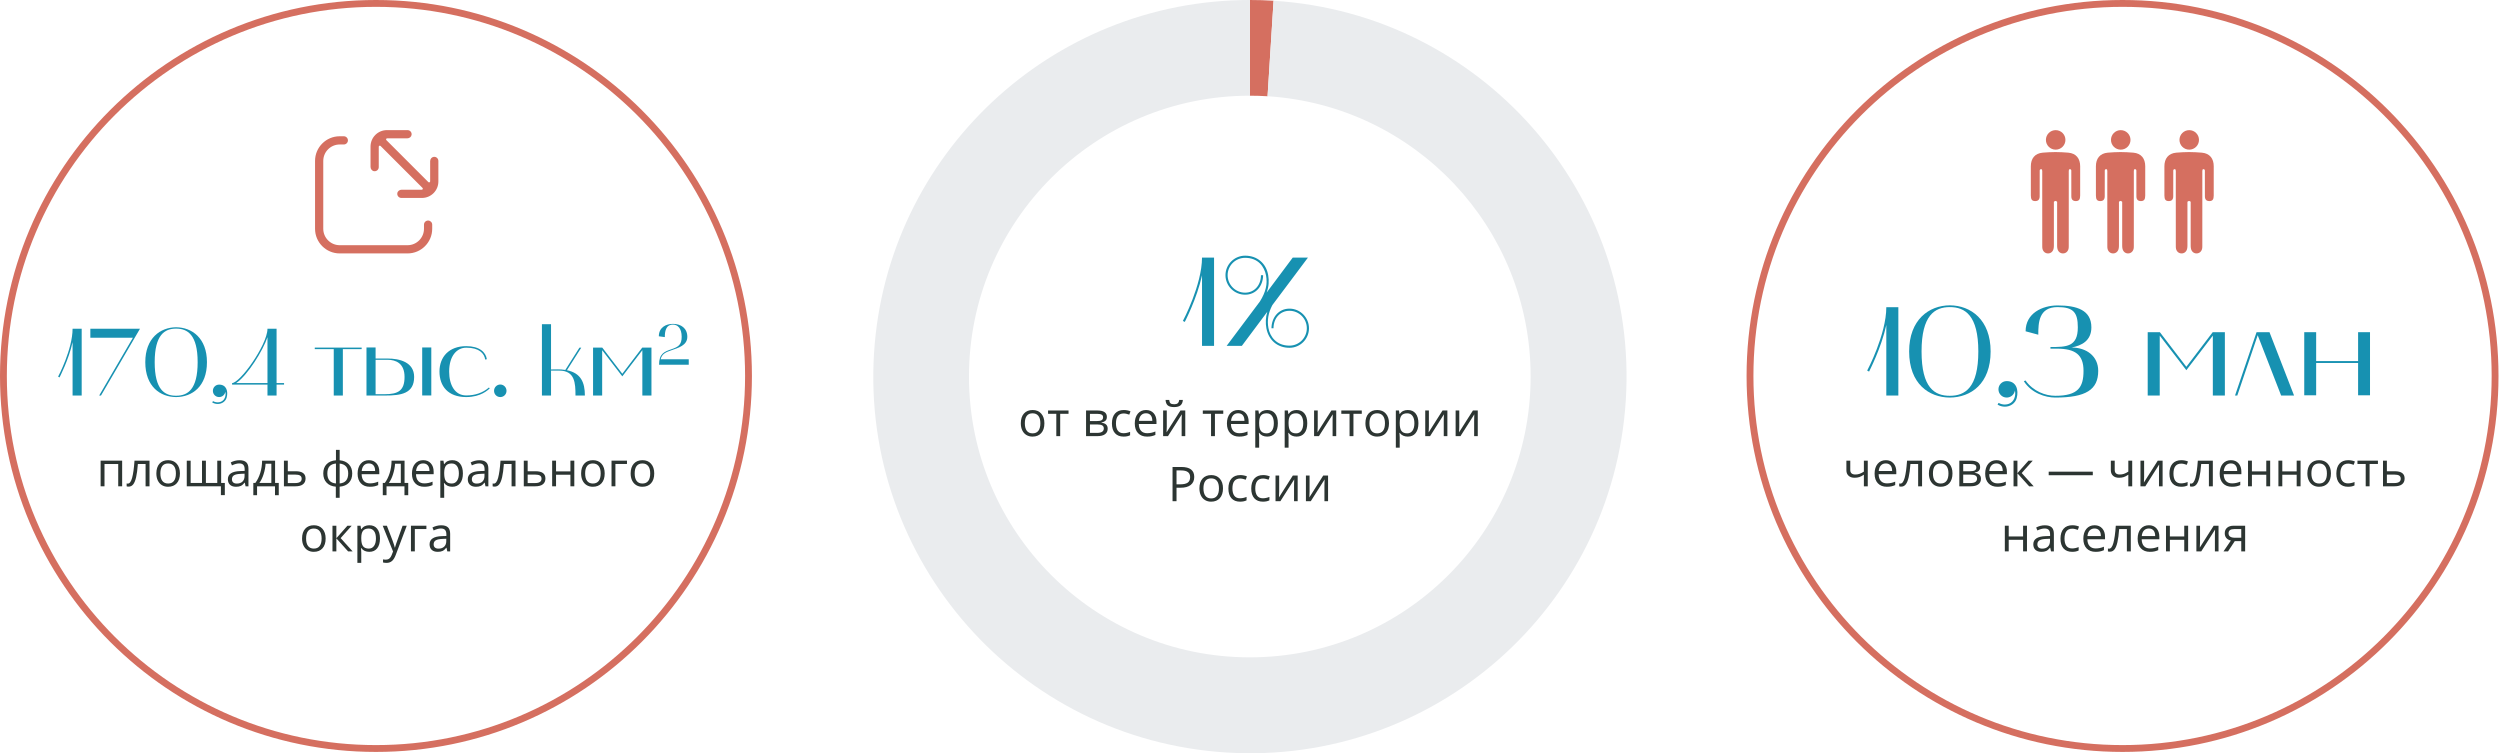 <?xml version="1.0" encoding="UTF-8"?> <svg xmlns="http://www.w3.org/2000/svg" width="730" height="220" viewBox="0 0 730 220" fill="none"><path fill-rule="evenodd" clip-rule="evenodd" d="M109.782 217.564C169.308 217.564 217.564 169.308 217.564 109.782C217.564 50.256 169.308 2 109.782 2C50.256 2 2 50.256 2 109.782C2 169.308 50.256 217.564 109.782 217.564ZM109.782 219.564C170.413 219.564 219.564 170.413 219.564 109.782C219.564 49.151 170.413 0 109.782 0C49.151 0 0 49.151 0 109.782C0 170.413 49.151 219.564 109.782 219.564Z" fill="#D56F60"></path><path d="M192.379 98.198C192.379 95.611 194.462 94.569 196.512 94.569C198.847 94.569 200.695 95.846 200.695 98.349C200.695 100.853 198.057 101.575 196.092 102.264C194.546 102.801 193.337 103.221 192.9 104.901H201.115V106.497H192.446C192.446 103.238 194.009 102.684 196.008 101.995C198.007 101.306 199.049 100.752 199.049 98.349C199.049 95.88 197.889 94.788 196.512 94.788C194.378 94.788 194.126 96.837 194.126 98.433L192.379 98.198Z" fill="#1791B1"></path><path d="M173.172 115.498V101.498H175.86L181.712 109.142L187.536 101.498H190.224V115.498H187.564V102.254L181.712 109.898L175.832 102.254V115.498H173.172Z" fill="#1791B1"></path><path d="M158.242 115.498V94.665H160.902V107.882C161.49 107.882 162.078 107.854 162.694 107.854C163.478 107.854 164.29 107.882 165.074 108.022L169.19 101.526H169.722L165.55 108.106C169.61 108.946 170.786 111.662 170.786 115.498H168.042C168.042 111.83 167.874 108.218 163.282 108.218H160.902V115.498H158.242Z" fill="#1791B1"></path><path d="M144.262 114.125C144.262 113.117 145.074 112.277 146.082 112.277C147.09 112.277 147.902 113.117 147.902 114.125C147.902 115.133 147.09 115.945 146.082 115.945C145.074 115.945 144.262 115.133 144.262 114.125Z" fill="#1791B1"></path><path d="M136.14 115.945C130.848 115.945 128.328 112.781 128.328 108.497C128.328 104.213 131.1 101.077 136.14 101.077C140.004 101.077 141.852 102.841 142.16 104.885L141.684 104.997C141.404 103.177 139.92 101.525 136.14 101.525C133.452 101.525 131.156 103.849 131.156 108.497C131.156 112.445 132.836 115.469 136.14 115.469C138.688 115.469 140.984 114.713 142.776 113.145L143 113.425C142.524 113.817 140.48 115.945 136.14 115.945Z" fill="#1791B1"></path><path d="M112.388 115.497H107.012V101.469H109.672V104.689H113.144C116.7 104.689 120.928 105.753 120.928 110.065C120.928 114.937 117.12 115.497 112.388 115.497ZM109.672 115.105H112.388C116.28 115.105 118.128 114.041 118.128 110.065C118.128 106.117 115.636 105.053 113.144 105.053H109.672V115.105ZM125.94 115.469H123.28V101.469H125.94V115.469Z" fill="#1791B1"></path><path d="M97.454 101.946H91.91V101.498H105.602V101.946H100.114V115.498H97.454V101.946Z" fill="#1791B1"></path><path d="M78.102 112.305H67.769V111.857C68.834 111.857 71.382 109.253 73.79 105.697C75.862 102.645 78.102 98.473 78.102 95.981H80.761V111.857H82.945V112.305H80.761V115.497H78.102V112.305ZM68.945 111.857H78.102V98.445C76.841 102.253 72.305 109.617 68.945 111.857Z" fill="#1791B1"></path><path d="M61.965 117.513L62.189 117.121C62.637 117.373 63.113 117.485 63.561 117.485C63.897 117.485 64.205 117.429 64.485 117.317C65.633 116.869 66.053 115.525 65.801 114.377C65.661 115.273 64.905 115.945 63.981 115.945C62.973 115.945 62.161 115.133 62.161 114.125C62.161 113.117 62.973 112.305 63.981 112.305C66.137 112.305 66.669 114.293 66.193 116.057C65.885 117.233 64.765 117.961 63.589 117.961C63.029 117.961 62.497 117.821 61.965 117.513Z" fill="#1791B1"></path><path d="M42.426 105.754C42.426 98.754 46.794 95.59 51.414 95.561C56.062 95.59 60.43 98.754 60.43 105.754C60.43 112.894 56.062 115.918 51.414 115.946C46.794 115.918 42.426 112.894 42.426 105.754ZM51.414 95.954C48.082 95.954 45.17 97.773 45.17 105.754C45.17 113.846 48.082 115.554 51.414 115.554C54.774 115.554 57.714 113.79 57.714 105.754C57.714 97.773 54.774 95.954 51.414 95.954Z" fill="#1791B1"></path><path d="M40.883 95.981L29.487 115.497H28.955L38.811 98.613H26.379V95.981H40.883Z" fill="#1791B1"></path><path d="M17.385 110.205L16.965 109.981C17.021 109.897 21.193 101.973 21.193 95.981H23.853V115.497H21.193V99.901C20.073 105.053 17.413 110.121 17.385 110.205Z" fill="#1791B1"></path><path d="M130.605 161L130.38 159.934H130.325C129.951 160.403 129.578 160.722 129.204 160.891C128.835 161.055 128.372 161.137 127.816 161.137C127.074 161.137 126.49 160.945 126.066 160.562C125.647 160.18 125.438 159.635 125.438 158.929C125.438 157.416 126.647 156.623 129.067 156.55L130.339 156.509V156.044C130.339 155.456 130.211 155.023 129.956 154.745C129.705 154.463 129.302 154.321 128.746 154.321C128.122 154.321 127.415 154.513 126.627 154.896L126.278 154.027C126.647 153.827 127.051 153.67 127.488 153.556C127.93 153.442 128.372 153.385 128.814 153.385C129.708 153.385 130.368 153.583 130.797 153.979C131.23 154.376 131.446 155.012 131.446 155.887V161H130.605ZM128.042 160.2C128.748 160.2 129.302 160.007 129.703 159.619C130.109 159.232 130.312 158.689 130.312 157.992V157.315L129.177 157.363C128.274 157.395 127.623 157.536 127.222 157.787C126.825 158.033 126.627 158.418 126.627 158.942C126.627 159.353 126.75 159.665 126.996 159.879C127.247 160.093 127.595 160.2 128.042 160.2Z" fill="#2C3532"></path><path d="M124.508 154.479H121.131V161H119.996V153.508H124.508V154.479Z" fill="#2C3532"></path><path d="M111.75 153.508H112.967L114.607 157.78C114.967 158.756 115.191 159.46 115.277 159.893H115.332C115.391 159.66 115.514 159.264 115.701 158.703C115.893 158.138 116.512 156.406 117.561 153.508H118.777L115.558 162.039C115.239 162.882 114.865 163.479 114.437 163.83C114.013 164.186 113.491 164.363 112.871 164.363C112.525 164.363 112.183 164.325 111.846 164.247V163.338C112.096 163.393 112.377 163.42 112.687 163.42C113.466 163.42 114.022 162.982 114.354 162.107L114.771 161.041L111.75 153.508Z" fill="#2C3532"></path><path d="M107.842 161.137C107.354 161.137 106.908 161.048 106.502 160.87C106.101 160.688 105.764 160.41 105.49 160.036H105.408C105.463 160.474 105.49 160.888 105.49 161.28V164.363H104.355V153.508H105.278L105.436 154.533H105.49C105.782 154.123 106.121 153.827 106.509 153.645C106.896 153.462 107.34 153.371 107.842 153.371C108.835 153.371 109.601 153.711 110.139 154.39C110.681 155.069 110.952 156.021 110.952 157.247C110.952 158.478 110.676 159.435 110.125 160.118C109.578 160.797 108.817 161.137 107.842 161.137ZM107.678 154.335C106.912 154.335 106.358 154.547 106.017 154.971C105.675 155.395 105.499 156.069 105.49 156.994V157.247C105.49 158.3 105.666 159.054 106.017 159.51C106.368 159.961 106.93 160.187 107.705 160.187C108.352 160.187 108.858 159.924 109.223 159.4C109.592 158.876 109.776 158.154 109.776 157.233C109.776 156.299 109.592 155.584 109.223 155.087C108.858 154.586 108.343 154.335 107.678 154.335Z" fill="#2C3532"></path><path d="M101.45 153.508H102.694L99.461 157.124L102.961 161H101.635L98.217 157.206V161H97.082V153.508H98.217V157.151L101.45 153.508Z" fill="#2C3532"></path><path d="M95.087 157.247C95.087 158.468 94.779 159.423 94.164 160.111C93.549 160.795 92.699 161.137 91.614 161.137C90.944 161.137 90.35 160.979 89.83 160.665C89.311 160.351 88.909 159.899 88.627 159.312C88.344 158.724 88.203 158.035 88.203 157.247C88.203 156.026 88.508 155.076 89.119 154.396C89.73 153.713 90.578 153.371 91.662 153.371C92.71 153.371 93.542 153.72 94.157 154.417C94.777 155.114 95.087 156.058 95.087 157.247ZM89.379 157.247C89.379 158.204 89.57 158.933 89.953 159.435C90.336 159.936 90.899 160.187 91.642 160.187C92.384 160.187 92.947 159.938 93.33 159.441C93.717 158.94 93.911 158.209 93.911 157.247C93.911 156.295 93.717 155.572 93.33 155.08C92.947 154.583 92.38 154.335 91.628 154.335C90.885 154.335 90.325 154.579 89.946 155.066C89.568 155.554 89.379 156.281 89.379 157.247Z" fill="#2C3532"></path><path d="M191.036 138.247C191.036 139.468 190.729 140.423 190.113 141.111C189.498 141.795 188.648 142.137 187.563 142.137C186.894 142.137 186.299 141.979 185.779 141.665C185.26 141.351 184.859 140.899 184.576 140.312C184.294 139.724 184.152 139.035 184.152 138.247C184.152 137.026 184.458 136.076 185.068 135.396C185.679 134.713 186.527 134.371 187.611 134.371C188.66 134.371 189.491 134.72 190.106 135.417C190.726 136.114 191.036 137.058 191.036 138.247ZM185.328 138.247C185.328 139.204 185.52 139.933 185.902 140.435C186.285 140.936 186.848 141.187 187.591 141.187C188.334 141.187 188.896 140.938 189.279 140.441C189.667 139.94 189.86 139.209 189.86 138.247C189.86 137.295 189.667 136.572 189.279 136.08C188.896 135.583 188.329 135.335 187.577 135.335C186.834 135.335 186.274 135.579 185.896 136.066C185.517 136.554 185.328 137.281 185.328 138.247Z" fill="#2C3532"></path><path d="M183.078 135.479H179.701V142H178.566V134.508H183.078V135.479Z" fill="#2C3532"></path><path d="M176.571 138.247C176.571 139.468 176.264 140.423 175.648 141.111C175.033 141.795 174.183 142.137 173.099 142.137C172.429 142.137 171.834 141.979 171.314 141.665C170.795 141.351 170.394 140.899 170.111 140.312C169.829 139.724 169.688 139.035 169.688 138.247C169.688 137.026 169.993 136.076 170.604 135.396C171.214 134.713 172.062 134.371 173.146 134.371C174.195 134.371 175.026 134.72 175.642 135.417C176.261 136.114 176.571 137.058 176.571 138.247ZM170.863 138.247C170.863 139.204 171.055 139.933 171.438 140.435C171.82 140.936 172.383 141.187 173.126 141.187C173.869 141.187 174.432 140.938 174.814 140.441C175.202 139.94 175.396 139.209 175.396 138.247C175.396 137.295 175.202 136.572 174.814 136.08C174.432 135.583 173.864 135.335 173.112 135.335C172.369 135.335 171.809 135.579 171.431 136.066C171.052 136.554 170.863 137.281 170.863 138.247Z" fill="#2C3532"></path><path d="M162.365 134.508V137.646H166.562V134.508H167.697V142H166.562V138.623H162.365V142H161.23V134.508H162.365Z" fill="#2C3532"></path><path d="M154.08 137.604H156.391C158.305 137.604 159.262 138.309 159.262 139.717C159.262 140.455 159.011 141.02 158.51 141.412C158.013 141.804 157.284 142 156.322 142H152.945V134.508H154.08V137.604ZM154.08 138.582V141.05H156.268C156.869 141.05 157.329 140.945 157.648 140.735C157.967 140.526 158.127 140.209 158.127 139.785C158.127 139.37 157.979 139.067 157.683 138.876C157.391 138.68 156.908 138.582 156.233 138.582H154.08Z" fill="#2C3532"></path><path d="M150.53 142H149.382V135.479H147.133C147.01 137.101 146.839 138.388 146.62 139.341C146.401 140.293 146.117 140.991 145.766 141.433C145.419 141.875 144.977 142.096 144.439 142.096C144.193 142.096 143.997 142.068 143.852 142.014V141.173C143.952 141.2 144.066 141.214 144.193 141.214C144.717 141.214 145.134 140.66 145.444 139.553C145.754 138.445 145.989 136.764 146.148 134.508H150.53V142Z" fill="#2C3532"></path><path d="M141.762 142L141.536 140.934H141.481C141.108 141.403 140.734 141.722 140.36 141.891C139.991 142.055 139.529 142.137 138.973 142.137C138.23 142.137 137.646 141.945 137.223 141.562C136.803 141.18 136.594 140.635 136.594 139.929C136.594 138.416 137.804 137.623 140.224 137.55L141.495 137.509V137.044C141.495 136.456 141.368 136.023 141.112 135.745C140.862 135.463 140.458 135.321 139.902 135.321C139.278 135.321 138.572 135.513 137.783 135.896L137.435 135.027C137.804 134.827 138.207 134.67 138.645 134.556C139.087 134.442 139.529 134.385 139.971 134.385C140.864 134.385 141.525 134.583 141.953 134.979C142.386 135.376 142.603 136.012 142.603 136.887V142H141.762ZM139.198 141.2C139.905 141.2 140.458 141.007 140.859 140.619C141.265 140.232 141.468 139.689 141.468 138.992V138.315L140.333 138.363C139.431 138.395 138.779 138.536 138.378 138.787C137.981 139.033 137.783 139.418 137.783 139.942C137.783 140.353 137.906 140.665 138.152 140.879C138.403 141.093 138.752 141.2 139.198 141.2Z" fill="#2C3532"></path><path d="M132.057 142.137C131.569 142.137 131.122 142.048 130.717 141.87C130.316 141.688 129.979 141.41 129.705 141.036H129.623C129.678 141.474 129.705 141.888 129.705 142.28V145.363H128.57V134.508H129.493L129.65 135.533H129.705C129.997 135.123 130.336 134.827 130.724 134.645C131.111 134.462 131.555 134.371 132.057 134.371C133.05 134.371 133.816 134.711 134.354 135.39C134.896 136.069 135.167 137.021 135.167 138.247C135.167 139.478 134.891 140.435 134.34 141.118C133.793 141.797 133.032 142.137 132.057 142.137ZM131.893 135.335C131.127 135.335 130.573 135.547 130.231 135.971C129.89 136.395 129.714 137.069 129.705 137.994V138.247C129.705 139.3 129.881 140.054 130.231 140.51C130.582 140.961 131.145 141.187 131.92 141.187C132.567 141.187 133.073 140.924 133.438 140.4C133.807 139.876 133.991 139.154 133.991 138.233C133.991 137.299 133.807 136.584 133.438 136.087C133.073 135.586 132.558 135.335 131.893 135.335Z" fill="#2C3532"></path><path d="M123.871 142.137C122.764 142.137 121.889 141.799 121.246 141.125C120.608 140.451 120.289 139.514 120.289 138.315C120.289 137.108 120.585 136.148 121.178 135.438C121.775 134.727 122.575 134.371 123.577 134.371C124.516 134.371 125.259 134.681 125.806 135.301C126.353 135.916 126.626 136.729 126.626 137.741V138.459H121.465C121.488 139.339 121.709 140.006 122.128 140.462C122.552 140.918 123.146 141.146 123.912 141.146C124.719 141.146 125.516 140.977 126.305 140.64V141.651C125.904 141.825 125.523 141.948 125.163 142.021C124.808 142.098 124.377 142.137 123.871 142.137ZM123.563 135.321C122.962 135.321 122.481 135.517 122.121 135.909C121.766 136.301 121.556 136.843 121.492 137.536H125.409C125.409 136.821 125.25 136.274 124.931 135.896C124.612 135.513 124.156 135.321 123.563 135.321Z" fill="#2C3532"></path><path d="M119.204 144.591H118.104V142H112.867V144.591H111.773V141.022H112.361C112.972 140.193 113.451 139.22 113.797 138.104C114.143 136.987 114.323 135.788 114.337 134.508H118.131V141.022H119.204V144.591ZM117.037 141.022V135.403H115.355C115.296 136.415 115.1 137.44 114.768 138.479C114.439 139.514 114.029 140.362 113.537 141.022H117.037Z" fill="#2C3532"></path><path d="M108 142.137C106.893 142.137 106.018 141.799 105.375 141.125C104.737 140.451 104.418 139.514 104.418 138.315C104.418 137.108 104.714 136.148 105.307 135.438C105.904 134.727 106.703 134.371 107.706 134.371C108.645 134.371 109.388 134.681 109.935 135.301C110.481 135.916 110.755 136.729 110.755 137.741V138.459H105.594C105.617 139.339 105.838 140.006 106.257 140.462C106.681 140.918 107.275 141.146 108.041 141.146C108.848 141.146 109.645 140.977 110.434 140.64V141.651C110.033 141.825 109.652 141.948 109.292 142.021C108.937 142.098 108.506 142.137 108 142.137ZM107.692 135.321C107.091 135.321 106.61 135.517 106.25 135.909C105.895 136.301 105.685 136.843 105.621 137.536H109.538C109.538 136.821 109.379 136.274 109.06 135.896C108.741 135.513 108.285 135.321 107.692 135.321Z" fill="#2C3532"></path><path d="M102.851 138.247C102.851 139.382 102.527 140.286 101.88 140.961C101.237 141.631 100.337 142.014 99.18 142.109V145.363H98.059V142.109C96.928 142.023 96.035 141.635 95.379 140.947C94.723 140.259 94.394 139.359 94.394 138.247C94.394 137.112 94.72 136.21 95.372 135.54C96.028 134.87 96.938 134.49 98.1 134.398V131.363H99.18V134.398C100.324 134.503 101.221 134.897 101.873 135.581C102.525 136.265 102.851 137.153 102.851 138.247ZM95.584 138.247C95.584 139.122 95.784 139.808 96.186 140.305C96.587 140.801 97.225 141.091 98.1 141.173V135.349C97.257 135.426 96.625 135.702 96.206 136.176C95.791 136.645 95.584 137.336 95.584 138.247ZM101.675 138.247C101.675 136.502 100.843 135.54 99.18 135.362V141.173C100.046 141.086 100.677 140.795 101.073 140.298C101.474 139.801 101.675 139.118 101.675 138.247Z" fill="#2C3532"></path><path d="M84.041 137.604H86.352C88.266 137.604 89.223 138.309 89.223 139.717C89.223 140.455 88.972 141.02 88.471 141.412C87.974 141.804 87.245 142 86.283 142H82.906V134.508H84.041V137.604ZM84.041 138.582V141.05H86.228C86.83 141.05 87.29 140.945 87.609 140.735C87.928 140.526 88.088 140.209 88.088 139.785C88.088 139.37 87.94 139.067 87.644 138.876C87.352 138.68 86.869 138.582 86.194 138.582H84.041Z" fill="#2C3532"></path><path d="M81.399 144.591H80.299V142H75.062V144.591H73.969V141.022H74.557C75.167 140.193 75.646 139.22 75.992 138.104C76.338 136.987 76.519 135.788 76.532 134.508H80.326V141.022H81.399V144.591ZM79.232 141.022V135.403H77.551C77.492 136.415 77.296 137.44 76.963 138.479C76.635 139.514 76.225 140.362 75.732 141.022H79.232Z" fill="#2C3532"></path><path d="M71.707 142L71.481 140.934H71.427C71.053 141.403 70.679 141.722 70.306 141.891C69.936 142.055 69.474 142.137 68.918 142.137C68.175 142.137 67.592 141.945 67.168 141.562C66.749 141.18 66.539 140.635 66.539 139.929C66.539 138.416 67.749 137.623 70.169 137.55L71.44 137.509V137.044C71.44 136.456 71.313 136.023 71.058 135.745C70.807 135.463 70.404 135.321 69.848 135.321C69.223 135.321 68.517 135.513 67.728 135.896L67.38 135.027C67.749 134.827 68.152 134.67 68.59 134.556C69.032 134.442 69.474 134.385 69.916 134.385C70.809 134.385 71.47 134.583 71.898 134.979C72.331 135.376 72.548 136.012 72.548 136.887V142H71.707ZM69.144 141.2C69.85 141.2 70.404 141.007 70.805 140.619C71.21 140.232 71.413 139.689 71.413 138.992V138.315L70.278 138.363C69.376 138.395 68.724 138.536 68.323 138.787C67.927 139.033 67.728 139.418 67.728 139.942C67.728 140.353 67.852 140.665 68.098 140.879C68.348 141.093 68.697 141.2 69.144 141.2Z" fill="#2C3532"></path><path d="M60.12 141.022H63.442V134.521H64.577V141.022H65.65V144.577H64.502V142H54.535V134.521H55.67V141.022H58.985V134.521H60.12V141.022Z" fill="#2C3532"></path><path d="M52.54 138.247C52.54 139.468 52.232 140.423 51.617 141.111C51.002 141.795 50.152 142.137 49.067 142.137C48.398 142.137 47.803 141.979 47.283 141.665C46.764 141.351 46.363 140.899 46.08 140.312C45.797 139.724 45.656 139.035 45.656 138.247C45.656 137.026 45.962 136.076 46.572 135.396C47.183 134.713 48.031 134.371 49.115 134.371C50.163 134.371 50.995 134.72 51.61 135.417C52.23 136.114 52.54 137.058 52.54 138.247ZM46.832 138.247C46.832 139.204 47.023 139.933 47.406 140.435C47.789 140.936 48.352 141.187 49.095 141.187C49.838 141.187 50.4 140.938 50.783 140.441C51.171 139.94 51.364 139.209 51.364 138.247C51.364 137.295 51.171 136.572 50.783 136.08C50.4 135.583 49.833 135.335 49.081 135.335C48.338 135.335 47.778 135.579 47.399 136.066C47.021 136.554 46.832 137.281 46.832 138.247Z" fill="#2C3532"></path><path d="M43.659 142H42.511V135.479H40.262C40.139 137.101 39.968 138.388 39.749 139.341C39.53 140.293 39.245 140.991 38.895 141.433C38.548 141.875 38.106 142.096 37.568 142.096C37.322 142.096 37.126 142.068 36.98 142.014V141.173C37.081 141.2 37.195 141.214 37.322 141.214C37.846 141.214 38.263 140.66 38.573 139.553C38.883 138.445 39.118 136.764 39.277 134.508H43.659V142Z" fill="#2C3532"></path><path d="M30.514 142H29.379V134.508H35.668V142H34.52V135.492H30.514V142Z" fill="#2C3532"></path><path fill-rule="evenodd" clip-rule="evenodd" d="M619.782 217.564C679.308 217.564 727.564 169.308 727.564 109.782C727.564 50.256 679.308 2 619.782 2C560.256 2 512 50.256 512 109.782C512 169.308 560.256 217.564 619.782 217.564ZM619.782 219.564C680.413 219.564 729.564 170.413 729.564 109.782C729.564 49.151 680.413 0 619.782 0C559.151 0 510 49.151 510 109.782C510 170.413 559.151 219.564 619.782 219.564Z" fill="#D56F60"></path><path d="M672.84 96.998H676.318V105.434H688.565V96.998H692.043V115.424H688.565V105.989H676.318V115.424H672.84V96.998Z" fill="#1791B1"></path><path d="M653.291 115.498H652.625L658.915 96.998H662.689L669.867 115.498H666.093L659.248 97.886L653.291 115.498Z" fill="#1791B1"></path><path d="M627.129 115.498V96.998H630.681L638.414 107.099L646.11 96.998H649.662V115.498H646.147V97.997L638.414 108.098L630.644 97.997V115.498H627.129Z" fill="#1791B1"></path><path d="M590.961 111.316L591.442 111.094C593.736 114.313 597.325 115.571 600.137 115.571C606.797 115.571 608.388 113.092 608.388 108.282C608.388 103.62 606.02 101.807 600.618 101.807H598.731V101.326C603.356 101.326 606.723 101.326 606.723 95.591C606.723 91.188 605.391 89.671 600.803 89.671C595.327 89.671 595.179 94.222 595.179 97.737L591.479 96.738C591.479 91.447 596.363 89.19 600.803 89.19C606.464 89.19 610.682 90.559 610.682 95.591C610.682 99.476 607.87 100.919 604.873 101.474C609.239 101.474 612.68 103.99 612.68 108.282C612.68 113.795 609.091 116.089 600.137 116.089C597.251 116.089 593.181 114.794 590.961 111.316Z" fill="#1791B1"></path><path d="M583.289 118.161L583.585 117.643C584.177 117.976 584.806 118.124 585.398 118.124C585.842 118.124 586.249 118.05 586.619 117.902C588.136 117.31 588.691 115.534 588.358 114.017C588.173 115.201 587.174 116.089 585.953 116.089C584.621 116.089 583.548 115.016 583.548 113.684C583.548 112.352 584.621 111.279 585.953 111.279C588.802 111.279 589.505 113.906 588.876 116.237C588.469 117.791 586.989 118.753 585.435 118.753C584.695 118.753 583.992 118.568 583.289 118.161Z" fill="#1791B1"></path><path d="M557.469 102.621C557.469 93.371 563.241 89.19 569.346 89.153C575.488 89.19 581.26 93.371 581.26 102.621C581.26 112.056 575.488 116.052 569.346 116.089C563.241 116.052 557.469 112.056 557.469 102.621ZM569.346 89.671C564.943 89.671 561.095 92.076 561.095 102.621C561.095 113.314 564.943 115.571 569.346 115.571C573.786 115.571 577.671 113.24 577.671 102.621C577.671 92.076 573.786 89.671 569.346 89.671Z" fill="#1791B1"></path><path d="M545.77 108.504L545.215 108.208C545.289 108.097 550.802 97.626 550.802 89.709H554.317V115.497H550.802V94.888C549.322 101.696 545.807 108.393 545.77 108.504Z" fill="#1791B1"></path><path d="M650.592 161H649.266L651.419 157.835C650.84 157.707 650.396 157.461 650.086 157.097C649.781 156.728 649.628 156.265 649.628 155.709C649.628 155.025 649.858 154.488 650.318 154.096C650.779 153.704 651.421 153.508 652.246 153.508H655.582V161H654.447V158.006H652.554L650.592 161ZM650.735 155.723C650.735 156.589 651.364 157.021 652.622 157.021H654.447V154.492H652.39C651.287 154.492 650.735 154.902 650.735 155.723Z" fill="#2C3532"></path><path d="M642.41 153.508V158.259L642.362 159.503L642.342 159.893L646.396 153.508H647.811V161H646.751V156.42L646.771 155.518L646.806 154.629L642.759 161H641.344V153.508H642.41Z" fill="#2C3532"></path><path d="M633.604 153.508V156.646H637.801V153.508H638.936V161H637.801V157.623H633.604V161H632.469V153.508H633.604Z" fill="#2C3532"></path><path d="M627.773 161.137C626.666 161.137 625.791 160.799 625.148 160.125C624.51 159.451 624.191 158.514 624.191 157.315C624.191 156.108 624.488 155.148 625.08 154.438C625.677 153.727 626.477 153.371 627.479 153.371C628.418 153.371 629.161 153.681 629.708 154.301C630.255 154.916 630.528 155.729 630.528 156.741V157.459H625.367C625.39 158.339 625.611 159.006 626.03 159.462C626.454 159.918 627.049 160.146 627.814 160.146C628.621 160.146 629.419 159.977 630.207 159.64V160.651C629.806 160.825 629.425 160.948 629.065 161.021C628.71 161.098 628.279 161.137 627.773 161.137ZM627.466 154.321C626.864 154.321 626.383 154.517 626.023 154.909C625.668 155.301 625.458 155.843 625.395 156.536H629.312C629.312 155.821 629.152 155.274 628.833 154.896C628.514 154.513 628.058 154.321 627.466 154.321Z" fill="#2C3532"></path><path d="M622.194 161H621.046V154.479H618.797C618.674 156.101 618.503 157.388 618.284 158.341C618.065 159.293 617.781 159.991 617.43 160.433C617.083 160.875 616.641 161.096 616.104 161.096C615.857 161.096 615.661 161.068 615.516 161.014V160.173C615.616 160.2 615.73 160.214 615.857 160.214C616.382 160.214 616.799 159.66 617.108 158.553C617.418 157.445 617.653 155.764 617.812 153.508H622.194V161Z" fill="#2C3532"></path><path d="M611.914 161.137C610.807 161.137 609.932 160.799 609.289 160.125C608.651 159.451 608.332 158.514 608.332 157.315C608.332 156.108 608.628 155.148 609.221 154.438C609.818 153.727 610.618 153.371 611.62 153.371C612.559 153.371 613.302 153.681 613.849 154.301C614.396 154.916 614.669 155.729 614.669 156.741V157.459H609.508C609.531 158.339 609.752 159.006 610.171 159.462C610.595 159.918 611.189 160.146 611.955 160.146C612.762 160.146 613.559 159.977 614.348 159.64V160.651C613.947 160.825 613.566 160.948 613.206 161.021C612.851 161.098 612.42 161.137 611.914 161.137ZM611.606 154.321C611.005 154.321 610.524 154.517 610.164 154.909C609.809 155.301 609.599 155.843 609.535 156.536H613.452C613.452 155.821 613.293 155.274 612.974 154.896C612.655 154.513 612.199 154.321 611.606 154.321Z" fill="#2C3532"></path><path d="M605.071 161.137C603.987 161.137 603.146 160.804 602.549 160.139C601.956 159.469 601.66 158.523 601.66 157.302C601.66 156.049 601.961 155.08 602.562 154.396C603.169 153.713 604.03 153.371 605.146 153.371C605.507 153.371 605.867 153.41 606.227 153.487C606.587 153.565 606.869 153.656 607.074 153.761L606.726 154.725C606.475 154.624 606.201 154.542 605.905 154.479C605.609 154.41 605.347 154.376 605.119 154.376C603.597 154.376 602.836 155.347 602.836 157.288C602.836 158.209 603.021 158.915 603.39 159.407C603.763 159.899 604.315 160.146 605.044 160.146C605.668 160.146 606.309 160.011 606.965 159.742V160.747C606.464 161.007 605.832 161.137 605.071 161.137Z" fill="#2C3532"></path><path d="M598.891 161L598.665 159.934H598.61C598.237 160.403 597.863 160.722 597.489 160.891C597.12 161.055 596.658 161.137 596.102 161.137C595.359 161.137 594.775 160.945 594.352 160.562C593.932 160.18 593.723 159.635 593.723 158.929C593.723 157.416 594.933 156.623 597.353 156.55L598.624 156.509V156.044C598.624 155.456 598.496 155.023 598.241 154.745C597.991 154.463 597.587 154.321 597.031 154.321C596.407 154.321 595.701 154.513 594.912 154.896L594.563 154.027C594.933 153.827 595.336 153.67 595.773 153.556C596.215 153.442 596.658 153.385 597.1 153.385C597.993 153.385 598.654 153.583 599.082 153.979C599.515 154.376 599.731 155.012 599.731 155.887V161H598.891ZM596.327 160.2C597.034 160.2 597.587 160.007 597.988 159.619C598.394 159.232 598.597 158.689 598.597 157.992V157.315L597.462 157.363C596.56 157.395 595.908 157.536 595.507 157.787C595.11 158.033 594.912 158.418 594.912 158.942C594.912 159.353 595.035 159.665 595.281 159.879C595.532 160.093 595.881 160.2 596.327 160.2Z" fill="#2C3532"></path><path d="M586.545 153.508V156.646H590.742V153.508H591.877V161H590.742V157.623H586.545V161H585.41V153.508H586.545Z" fill="#2C3532"></path><path d="M696.971 137.604H699.281C701.195 137.604 702.152 138.309 702.152 139.717C702.152 140.455 701.902 141.02 701.4 141.412C700.904 141.804 700.174 142 699.213 142H695.836V134.508H696.971V137.604ZM696.971 138.582V141.05H699.158C699.76 141.05 700.22 140.945 700.539 140.735C700.858 140.526 701.018 140.209 701.018 139.785C701.018 139.37 700.869 139.067 700.573 138.876C700.282 138.68 699.799 138.582 699.124 138.582H696.971Z" fill="#2C3532"></path><path d="M694.354 135.479H691.92V142H690.785V135.479H688.379V134.508H694.354V135.479Z" fill="#2C3532"></path><path d="M685.626 142.137C684.541 142.137 683.701 141.804 683.104 141.139C682.511 140.469 682.215 139.523 682.215 138.302C682.215 137.049 682.516 136.08 683.117 135.396C683.723 134.713 684.585 134.371 685.701 134.371C686.061 134.371 686.421 134.41 686.781 134.487C687.141 134.565 687.424 134.656 687.629 134.761L687.28 135.725C687.03 135.624 686.756 135.542 686.46 135.479C686.164 135.41 685.902 135.376 685.674 135.376C684.152 135.376 683.391 136.347 683.391 138.288C683.391 139.209 683.575 139.915 683.944 140.407C684.318 140.899 684.869 141.146 685.599 141.146C686.223 141.146 686.863 141.011 687.52 140.742V141.747C687.018 142.007 686.387 142.137 685.626 142.137Z" fill="#2C3532"></path><path d="M680.634 138.247C680.634 139.468 680.326 140.423 679.711 141.111C679.096 141.795 678.246 142.137 677.161 142.137C676.491 142.137 675.896 141.979 675.377 141.665C674.857 141.351 674.456 140.899 674.174 140.312C673.891 139.724 673.75 139.035 673.75 138.247C673.75 137.026 674.055 136.076 674.666 135.396C675.277 134.713 676.124 134.371 677.209 134.371C678.257 134.371 679.089 134.72 679.704 135.417C680.324 136.114 680.634 137.058 680.634 138.247ZM674.926 138.247C674.926 139.204 675.117 139.933 675.5 140.435C675.883 140.936 676.446 141.187 677.188 141.187C677.931 141.187 678.494 140.938 678.877 140.441C679.264 139.94 679.458 139.209 679.458 138.247C679.458 137.295 679.264 136.572 678.877 136.08C678.494 135.583 677.927 135.335 677.175 135.335C676.432 135.335 675.871 135.579 675.493 136.066C675.115 136.554 674.926 137.281 674.926 138.247Z" fill="#2C3532"></path><path d="M666.432 134.508V137.646H670.629V134.508H671.764V142H670.629V138.623H666.432V142H665.297V134.508H666.432Z" fill="#2C3532"></path><path d="M657.557 134.508V137.646H661.754V134.508H662.889V142H661.754V138.623H657.557V142H656.422V134.508H657.557Z" fill="#2C3532"></path><path d="M651.727 142.137C650.619 142.137 649.744 141.799 649.102 141.125C648.464 140.451 648.145 139.514 648.145 138.315C648.145 137.108 648.441 136.148 649.033 135.438C649.63 134.727 650.43 134.371 651.433 134.371C652.371 134.371 653.114 134.681 653.661 135.301C654.208 135.916 654.481 136.729 654.481 137.741V138.459H649.32C649.343 139.339 649.564 140.006 649.983 140.462C650.407 140.918 651.002 141.146 651.768 141.146C652.574 141.146 653.372 140.977 654.16 140.64V141.651C653.759 141.825 653.379 141.948 653.019 142.021C652.663 142.098 652.232 142.137 651.727 142.137ZM651.419 135.321C650.817 135.321 650.337 135.517 649.977 135.909C649.621 136.301 649.411 136.843 649.348 137.536H653.265C653.265 136.821 653.105 136.274 652.786 135.896C652.467 135.513 652.011 135.321 651.419 135.321Z" fill="#2C3532"></path><path d="M646.147 142H644.999V135.479H642.75C642.627 137.101 642.456 138.388 642.237 139.341C642.019 140.293 641.734 140.991 641.383 141.433C641.036 141.875 640.594 142.096 640.057 142.096C639.811 142.096 639.615 142.068 639.469 142.014V141.173C639.569 141.2 639.683 141.214 639.811 141.214C640.335 141.214 640.752 140.66 641.062 139.553C641.371 138.445 641.606 136.764 641.766 134.508H646.147V142Z" fill="#2C3532"></path><path d="M636.884 142.137C635.799 142.137 634.958 141.804 634.361 141.139C633.769 140.469 633.473 139.523 633.473 138.302C633.473 137.049 633.773 136.08 634.375 135.396C634.981 134.713 635.842 134.371 636.959 134.371C637.319 134.371 637.679 134.41 638.039 134.487C638.399 134.565 638.682 134.656 638.887 134.761L638.538 135.725C638.287 135.624 638.014 135.542 637.718 135.479C637.422 135.41 637.16 135.376 636.932 135.376C635.41 135.376 634.648 136.347 634.648 138.288C634.648 139.209 634.833 139.915 635.202 140.407C635.576 140.899 636.127 141.146 636.856 141.146C637.481 141.146 638.121 141.011 638.777 140.742V141.747C638.276 142.007 637.645 142.137 636.884 142.137Z" fill="#2C3532"></path><path d="M626.082 134.508V139.259L626.034 140.503L626.014 140.893L630.067 134.508H631.482V142H630.423V137.42L630.443 136.518L630.478 135.629L626.431 142H625.016V134.508H626.082Z" fill="#2C3532"></path><path d="M617.498 134.508V137.242C617.498 138.117 617.997 138.555 618.995 138.555C619.41 138.555 619.806 138.491 620.185 138.363C620.563 138.236 620.991 138.019 621.47 137.714V134.508H622.604V142H621.47V138.609C620.991 138.938 620.547 139.17 620.137 139.307C619.731 139.439 619.271 139.505 618.756 139.505C618.008 139.505 617.423 139.309 616.999 138.917C616.575 138.525 616.363 137.994 616.363 137.324V134.508H617.498Z" fill="#2C3532"></path><path d="M598.219 138.767V137.728H611.098V138.767H598.219Z" fill="#2C3532"></path><path d="M592.321 134.508H593.565L590.332 138.124L593.832 142H592.506L589.088 138.206V142H587.953V134.508H589.088V138.151L592.321 134.508Z" fill="#2C3532"></path><path d="M583.258 142.137C582.15 142.137 581.275 141.799 580.633 141.125C579.995 140.451 579.676 139.514 579.676 138.315C579.676 137.108 579.972 136.148 580.564 135.438C581.161 134.727 581.961 134.371 582.964 134.371C583.903 134.371 584.646 134.681 585.192 135.301C585.739 135.916 586.013 136.729 586.013 137.741V138.459H580.852C580.874 139.339 581.095 140.006 581.515 140.462C581.938 140.918 582.533 141.146 583.299 141.146C584.105 141.146 584.903 140.977 585.691 140.64V141.651C585.29 141.825 584.91 141.948 584.55 142.021C584.194 142.098 583.764 142.137 583.258 142.137ZM582.95 135.321C582.349 135.321 581.868 135.517 581.508 135.909C581.152 136.301 580.943 136.843 580.879 137.536H584.796C584.796 136.821 584.636 136.274 584.317 135.896C583.998 135.513 583.543 135.321 582.95 135.321Z" fill="#2C3532"></path><path d="M578.198 136.388C578.198 136.875 578.057 137.247 577.774 137.502C577.496 137.753 577.104 137.921 576.599 138.008V138.069C577.237 138.156 577.701 138.343 577.993 138.63C578.289 138.917 578.438 139.313 578.438 139.819C578.438 140.517 578.18 141.054 577.665 141.433C577.155 141.811 576.407 142 575.423 142H572.121V134.508H575.409C577.269 134.508 578.198 135.134 578.198 136.388ZM577.303 139.744C577.303 139.339 577.148 139.045 576.838 138.862C576.533 138.675 576.024 138.582 575.313 138.582H573.256V141.05H575.341C576.649 141.05 577.303 140.615 577.303 139.744ZM577.091 136.497C577.091 136.132 576.95 135.875 576.667 135.725C576.389 135.57 575.965 135.492 575.396 135.492H573.256V137.604H575.177C575.879 137.604 576.373 137.518 576.66 137.345C576.947 137.172 577.091 136.889 577.091 136.497Z" fill="#2C3532"></path><path d="M570.126 138.247C570.126 139.468 569.818 140.423 569.203 141.111C568.588 141.795 567.738 142.137 566.653 142.137C565.983 142.137 565.389 141.979 564.869 141.665C564.35 141.351 563.949 140.899 563.666 140.312C563.383 139.724 563.242 139.035 563.242 138.247C563.242 137.026 563.548 136.076 564.158 135.396C564.769 134.713 565.617 134.371 566.701 134.371C567.749 134.371 568.581 134.72 569.196 135.417C569.816 136.114 570.126 137.058 570.126 138.247ZM564.418 138.247C564.418 139.204 564.609 139.933 564.992 140.435C565.375 140.936 565.938 141.187 566.681 141.187C567.424 141.187 567.986 140.938 568.369 140.441C568.757 139.94 568.95 139.209 568.95 138.247C568.95 137.295 568.757 136.572 568.369 136.08C567.986 135.583 567.419 135.335 566.667 135.335C565.924 135.335 565.364 135.579 564.985 136.066C564.607 136.554 564.418 137.281 564.418 138.247Z" fill="#2C3532"></path><path d="M561.245 142H560.097V135.479H557.848C557.725 137.101 557.554 138.388 557.335 139.341C557.116 140.293 556.831 140.991 556.48 141.433C556.134 141.875 555.692 142.096 555.154 142.096C554.908 142.096 554.712 142.068 554.566 142.014V141.173C554.667 141.2 554.781 141.214 554.908 141.214C555.432 141.214 555.849 140.66 556.159 139.553C556.469 138.445 556.704 136.764 556.863 134.508H561.245V142Z" fill="#2C3532"></path><path d="M550.965 142.137C549.857 142.137 548.982 141.799 548.34 141.125C547.702 140.451 547.383 139.514 547.383 138.315C547.383 137.108 547.679 136.148 548.271 135.438C548.868 134.727 549.668 134.371 550.671 134.371C551.61 134.371 552.353 134.681 552.899 135.301C553.446 135.916 553.72 136.729 553.72 137.741V138.459H548.559C548.581 139.339 548.802 140.006 549.222 140.462C549.646 140.918 550.24 141.146 551.006 141.146C551.812 141.146 552.61 140.977 553.398 140.64V141.651C552.997 141.825 552.617 141.948 552.257 142.021C551.901 142.098 551.471 142.137 550.965 142.137ZM550.657 135.321C550.056 135.321 549.575 135.517 549.215 135.909C548.859 136.301 548.65 136.843 548.586 137.536H552.503C552.503 136.821 552.343 136.274 552.024 135.896C551.705 135.513 551.25 135.321 550.657 135.321Z" fill="#2C3532"></path><path d="M540.279 134.508V137.242C540.279 138.117 540.778 138.555 541.776 138.555C542.191 138.555 542.588 138.491 542.966 138.363C543.344 138.236 543.772 138.019 544.251 137.714V134.508H545.386V142H544.251V138.609C543.772 138.938 543.328 139.17 542.918 139.307C542.512 139.439 542.052 139.505 541.537 139.505C540.79 139.505 540.204 139.309 539.78 138.917C539.356 138.525 539.145 137.994 539.145 137.324V134.508H540.279Z" fill="#2C3532"></path><path d="M99.195 74H119.001C122.975 74 126.204 70.771 126.204 66.797V65.597C126.204 64.936 125.664 64.396 125.003 64.396C124.342 64.396 123.803 64.936 123.803 65.597V66.797C123.803 69.444 121.648 71.599 119.001 71.599H99.195C96.548 71.599 94.393 69.444 94.393 66.797V46.99C94.393 44.343 96.548 42.189 99.195 42.189H100.395C101.056 42.189 101.595 41.65 101.595 40.989C101.595 40.327 101.056 39.788 100.395 39.788H99.195C95.221 39.788 91.992 43.017 91.992 46.99V66.797C91.992 70.771 95.221 74 99.195 74Z" fill="#D56F60"></path><path d="M128.004 46.991C128.004 46.264 127.35 45.682 126.6 45.809C126.012 45.905 125.604 46.463 125.604 47.063V52.957C125.604 53.234 125.273 53.365 125.081 53.173L112.823 40.916C112.631 40.724 112.77 40.393 113.039 40.393H118.933C119.534 40.393 120.087 39.985 120.181 39.397C120.307 38.646 119.723 37.992 118.999 37.992H112.997C110.343 37.992 108.195 40.14 108.195 42.794V48.73C108.195 49.33 108.603 49.884 109.192 49.984C109.942 50.111 110.596 49.527 110.596 48.803V42.836C110.596 42.559 110.927 42.428 111.119 42.62L123.376 54.878C123.569 55.07 123.43 55.4 123.161 55.4H117.266C116.666 55.4 116.113 55.808 116.019 56.397C115.893 57.147 116.476 57.801 117.201 57.801H123.203C125.857 57.801 128.004 55.654 128.004 53L128.004 46.991Z" fill="#D56F60"></path><path fill-rule="evenodd" clip-rule="evenodd" d="M364.977 27.945C366.706 27.946 368.424 28 370.127 28.106L371.882 0.217C369.583 0.072 367.28 0 364.977 0V27.945Z" fill="#D56F60"></path><path fill-rule="evenodd" clip-rule="evenodd" d="M364.977 27.945C364.966 27.945 364.956 27.945 364.945 27.945C319.658 27.945 282.945 64.658 282.945 109.945C282.945 155.233 319.658 191.945 364.945 191.945C410.233 191.945 446.945 155.233 446.945 109.945C446.945 66.399 413.001 30.78 370.128 28.106L371.882 0.217C432.499 4.031 478.547 56.262 474.733 116.878C470.919 177.495 418.688 223.543 358.072 219.729C297.455 215.916 251.407 163.684 255.221 103.068C258.866 45.127 306.922 0 364.977 0V27.945Z" fill="#EAECEE"></path><path d="M363.575 86.052C360.43 86.052 357.84 83.499 357.84 80.354C357.84 77.209 360.43 74.656 363.575 74.656C367.09 74.656 369.717 76.876 370.309 80.317C370.605 82.019 370.494 83.684 369.865 85.423L377.487 75.211H381.927L371.53 89.086C370.309 91.38 369.976 93.6 370.383 95.783C370.827 98.262 372.677 100.926 376.525 100.926C379.337 100.926 381.594 98.632 381.594 95.857C381.594 93.045 379.337 90.751 376.525 90.751C373.824 90.751 371.863 92.897 371.863 95.857H371.271C371.271 92.786 373.306 90.122 376.525 90.122C379.67 90.122 382.223 92.712 382.223 95.857C382.223 99.002 379.67 101.555 376.525 101.555C373.01 101.555 370.457 99.335 369.791 95.894C369.495 94.34 369.569 92.601 370.05 91.047L362.613 101H358.173L367.904 88.013C369.606 85.275 370.161 82.944 369.68 80.428C369.199 77.912 367.423 75.285 363.575 75.285C360.763 75.285 358.469 77.542 358.469 80.354C358.469 83.166 360.763 85.46 363.575 85.46C366.239 85.46 368.2 83.314 368.2 80.354H368.829C368.829 83.425 366.794 86.052 363.575 86.052Z" fill="#1791B1"></path><path d="M345.957 94.007L345.402 93.711C345.476 93.6 350.989 83.129 350.989 75.211H354.504V101H350.989V80.391C349.509 87.199 345.994 93.896 345.957 94.007Z" fill="#1791B1"></path><path d="M382.395 138.86V143.611L382.347 144.855L382.326 145.245L386.38 138.86H387.795V146.353H386.735V141.772L386.756 140.87L386.79 139.981L382.743 146.353H381.328V138.86H382.395Z" fill="#2C3532"></path><path d="M373.52 138.86V143.611L373.472 144.855L373.451 145.245L377.505 138.86H378.92V146.353H377.86V141.772L377.881 140.87L377.915 139.981L373.868 146.353H372.453V138.86H373.52Z" fill="#2C3532"></path><path d="M368.774 146.489C367.69 146.489 366.849 146.157 366.252 145.491C365.66 144.821 365.363 143.876 365.363 142.654C365.363 141.401 365.664 140.433 366.266 139.749C366.872 139.065 367.733 138.724 368.85 138.724C369.21 138.724 369.57 138.762 369.93 138.84C370.29 138.917 370.572 139.008 370.777 139.113L370.429 140.077C370.178 139.977 369.905 139.895 369.608 139.831C369.312 139.763 369.05 139.729 368.822 139.729C367.3 139.729 366.539 140.699 366.539 142.641C366.539 143.561 366.724 144.268 367.093 144.76C367.466 145.252 368.018 145.498 368.747 145.498C369.371 145.498 370.012 145.364 370.668 145.095V146.1C370.167 146.359 369.535 146.489 368.774 146.489Z" fill="#2C3532"></path><path d="M362.103 146.489C361.018 146.489 360.177 146.157 359.58 145.491C358.988 144.821 358.691 143.876 358.691 142.654C358.691 141.401 358.992 140.433 359.594 139.749C360.2 139.065 361.061 138.724 362.178 138.724C362.538 138.724 362.898 138.762 363.258 138.84C363.618 138.917 363.9 139.008 364.105 139.113L363.757 140.077C363.506 139.977 363.233 139.895 362.937 139.831C362.64 139.763 362.378 139.729 362.15 139.729C360.628 139.729 359.867 140.699 359.867 142.641C359.867 143.561 360.052 144.268 360.421 144.76C360.795 145.252 361.346 145.498 362.075 145.498C362.7 145.498 363.34 145.364 363.996 145.095V146.1C363.495 146.359 362.864 146.489 362.103 146.489Z" fill="#2C3532"></path><path d="M357.114 142.6C357.114 143.821 356.807 144.776 356.191 145.464C355.576 146.147 354.726 146.489 353.642 146.489C352.972 146.489 352.377 146.332 351.857 146.018C351.338 145.703 350.937 145.252 350.654 144.664C350.372 144.076 350.23 143.388 350.23 142.6C350.23 141.378 350.536 140.428 351.146 139.749C351.757 139.065 352.605 138.724 353.689 138.724C354.738 138.724 355.569 139.072 356.185 139.77C356.804 140.467 357.114 141.41 357.114 142.6ZM351.406 142.6C351.406 143.557 351.598 144.286 351.98 144.787C352.363 145.288 352.926 145.539 353.669 145.539C354.412 145.539 354.975 145.291 355.357 144.794C355.745 144.293 355.938 143.561 355.938 142.6C355.938 141.647 355.745 140.925 355.357 140.433C354.975 139.936 354.407 139.688 353.655 139.688C352.912 139.688 352.352 139.931 351.974 140.419C351.595 140.907 351.406 141.633 351.406 142.6Z" fill="#2C3532"></path><path d="M348.72 139.271C348.72 140.282 348.373 141.062 347.681 141.608C346.993 142.151 346.006 142.422 344.721 142.422H343.545V146.353H342.383V136.358H344.974C347.471 136.358 348.72 137.329 348.72 139.271ZM343.545 141.424H344.591C345.621 141.424 346.366 141.257 346.826 140.925C347.286 140.592 347.517 140.059 347.517 139.325C347.517 138.664 347.3 138.172 346.867 137.849C346.434 137.525 345.76 137.363 344.844 137.363H343.545V141.424Z" fill="#2C3532"></path><path d="M426.109 119.86V124.611L426.062 125.855L426.041 126.245L430.095 119.86H431.51V127.353H430.45V122.772L430.471 121.87L430.505 120.981L426.458 127.353H425.043V119.86H426.109Z" fill="#2C3532"></path><path d="M417.234 119.86V124.611L417.187 125.855L417.166 126.245L421.22 119.86H422.635V127.353H421.575V122.772L421.596 121.87L421.63 120.981L417.583 127.353H416.168V119.86H417.234Z" fill="#2C3532"></path><path d="M411.068 127.489C410.581 127.489 410.134 127.4 409.729 127.223C409.327 127.04 408.99 126.762 408.717 126.389H408.635C408.689 126.826 408.717 127.241 408.717 127.633V130.716H407.582V119.86H408.505L408.662 120.886H408.717C409.008 120.476 409.348 120.179 409.735 119.997C410.123 119.815 410.567 119.724 411.068 119.724C412.062 119.724 412.827 120.063 413.365 120.742C413.908 121.421 414.179 122.374 414.179 123.6C414.179 124.83 413.903 125.787 413.352 126.471C412.805 127.15 412.044 127.489 411.068 127.489ZM410.904 120.688C410.139 120.688 409.585 120.899 409.243 121.323C408.901 121.747 408.726 122.422 408.717 123.347V123.6C408.717 124.652 408.892 125.407 409.243 125.862C409.594 126.313 410.157 126.539 410.932 126.539C411.579 126.539 412.085 126.277 412.449 125.753C412.818 125.229 413.003 124.507 413.003 123.586C413.003 122.652 412.818 121.936 412.449 121.439C412.085 120.938 411.57 120.688 410.904 120.688Z" fill="#2C3532"></path><path d="M405.587 123.6C405.587 124.821 405.279 125.776 404.664 126.464C404.049 127.147 403.199 127.489 402.114 127.489C401.444 127.489 400.85 127.332 400.33 127.018C399.811 126.703 399.41 126.252 399.127 125.664C398.844 125.076 398.703 124.388 398.703 123.6C398.703 122.378 399.008 121.428 399.619 120.749C400.23 120.065 401.077 119.724 402.162 119.724C403.21 119.724 404.042 120.072 404.657 120.77C405.277 121.467 405.587 122.41 405.587 123.6ZM399.879 123.6C399.879 124.557 400.07 125.286 400.453 125.787C400.836 126.288 401.399 126.539 402.142 126.539C402.884 126.539 403.447 126.291 403.83 125.794C404.217 125.293 404.411 124.561 404.411 123.6C404.411 122.647 404.217 121.925 403.83 121.433C403.447 120.936 402.88 120.688 402.128 120.688C401.385 120.688 400.825 120.931 400.446 121.419C400.068 121.907 399.879 122.633 399.879 123.6Z" fill="#2C3532"></path><path d="M397.639 120.831H395.205V127.353H394.07V120.831H391.664V119.86H397.639V120.831Z" fill="#2C3532"></path><path d="M384.777 119.86V124.611L384.729 125.855L384.709 126.245L388.763 119.86H390.178V127.353H389.118V122.772L389.139 121.87L389.173 120.981L385.126 127.353H383.711V119.86H384.777Z" fill="#2C3532"></path><path d="M378.611 127.489C378.124 127.489 377.677 127.4 377.271 127.223C376.87 127.04 376.533 126.762 376.26 126.389H376.178C376.232 126.826 376.26 127.241 376.26 127.633V130.716H375.125V119.86H376.048L376.205 120.886H376.26C376.551 120.476 376.891 120.179 377.278 119.997C377.666 119.815 378.11 119.724 378.611 119.724C379.605 119.724 380.37 120.063 380.908 120.742C381.451 121.421 381.722 122.374 381.722 123.6C381.722 124.83 381.446 125.787 380.895 126.471C380.348 127.15 379.587 127.489 378.611 127.489ZM378.447 120.688C377.682 120.688 377.128 120.899 376.786 121.323C376.444 121.747 376.269 122.422 376.26 123.347V123.6C376.26 124.652 376.435 125.407 376.786 125.862C377.137 126.313 377.7 126.539 378.475 126.539C379.122 126.539 379.628 126.277 379.992 125.753C380.361 125.229 380.546 124.507 380.546 123.586C380.546 122.652 380.361 121.936 379.992 121.439C379.628 120.938 379.113 120.688 378.447 120.688Z" fill="#2C3532"></path><path d="M370.025 127.489C369.538 127.489 369.091 127.4 368.686 127.223C368.285 127.04 367.947 126.762 367.674 126.389H367.592C367.646 126.826 367.674 127.241 367.674 127.633V130.716H366.539V119.86H367.462L367.619 120.886H367.674C367.965 120.476 368.305 120.179 368.692 119.997C369.08 119.815 369.524 119.724 370.025 119.724C371.019 119.724 371.785 120.063 372.322 120.742C372.865 121.421 373.136 122.374 373.136 123.6C373.136 124.83 372.86 125.787 372.309 126.471C371.762 127.15 371.001 127.489 370.025 127.489ZM369.861 120.688C369.096 120.688 368.542 120.899 368.2 121.323C367.858 121.747 367.683 122.422 367.674 123.347V123.6C367.674 124.652 367.849 125.407 368.2 125.862C368.551 126.313 369.114 126.539 369.889 126.539C370.536 126.539 371.042 126.277 371.406 125.753C371.775 125.229 371.96 124.507 371.96 123.586C371.96 122.652 371.775 121.936 371.406 121.439C371.042 120.938 370.527 120.688 369.861 120.688Z" fill="#2C3532"></path><path d="M361.844 127.489C360.736 127.489 359.861 127.152 359.219 126.478C358.581 125.803 358.262 124.867 358.262 123.668C358.262 122.46 358.558 121.501 359.15 120.79C359.747 120.079 360.547 119.724 361.55 119.724C362.489 119.724 363.231 120.034 363.778 120.653C364.325 121.269 364.599 122.082 364.599 123.094V123.812H359.438C359.46 124.691 359.681 125.359 360.101 125.814C360.524 126.27 361.119 126.498 361.885 126.498C362.691 126.498 363.489 126.329 364.277 125.992V127.004C363.876 127.177 363.496 127.3 363.136 127.373C362.78 127.451 362.35 127.489 361.844 127.489ZM361.536 120.674C360.935 120.674 360.454 120.87 360.094 121.262C359.738 121.654 359.529 122.196 359.465 122.889H363.382C363.382 122.173 363.222 121.626 362.903 121.248C362.584 120.865 362.129 120.674 361.536 120.674Z" fill="#2C3532"></path><path d="M357.193 120.831H354.76V127.353H353.625V120.831H351.219V119.86H357.193V120.831Z" fill="#2C3532"></path><path d="M340.699 119.86V124.611L340.651 125.855L340.631 126.245L344.685 119.86H346.1V127.353H345.04V122.772L345.061 121.87L345.095 120.981L341.048 127.353H339.633V119.86H340.699ZM342.839 118.869C341.996 118.869 341.381 118.707 340.993 118.384C340.606 118.056 340.389 117.518 340.344 116.771H341.41C341.451 117.244 341.574 117.575 341.779 117.762C341.989 117.949 342.351 118.042 342.866 118.042C343.336 118.042 343.682 117.942 343.905 117.741C344.133 117.541 344.272 117.217 344.322 116.771H345.396C345.341 117.491 345.111 118.021 344.705 118.363C344.299 118.701 343.677 118.869 342.839 118.869Z" fill="#2C3532"></path><path d="M334.938 127.489C333.83 127.489 332.955 127.152 332.312 126.478C331.674 125.803 331.355 124.867 331.355 123.668C331.355 122.46 331.652 121.501 332.244 120.79C332.841 120.079 333.641 119.724 334.644 119.724C335.582 119.724 336.325 120.034 336.872 120.653C337.419 121.269 337.692 122.082 337.692 123.094V123.812H332.531C332.554 124.691 332.775 125.359 333.194 125.814C333.618 126.27 334.213 126.498 334.979 126.498C335.785 126.498 336.583 126.329 337.371 125.992V127.004C336.97 127.177 336.59 127.3 336.229 127.373C335.874 127.451 335.443 127.489 334.938 127.489ZM334.63 120.674C334.028 120.674 333.548 120.87 333.188 121.262C332.832 121.654 332.622 122.196 332.559 122.889H336.476C336.476 122.173 336.316 121.626 335.997 121.248C335.678 120.865 335.222 120.674 334.63 120.674Z" fill="#2C3532"></path><path d="M328.095 127.489C327.01 127.489 326.169 127.157 325.572 126.491C324.98 125.821 324.684 124.876 324.684 123.654C324.684 122.401 324.984 121.433 325.586 120.749C326.192 120.065 327.053 119.724 328.17 119.724C328.53 119.724 328.89 119.762 329.25 119.84C329.61 119.917 329.893 120.008 330.098 120.113L329.749 121.077C329.498 120.977 329.225 120.895 328.929 120.831C328.632 120.763 328.37 120.729 328.143 120.729C326.62 120.729 325.859 121.699 325.859 123.641C325.859 124.561 326.044 125.268 326.413 125.76C326.787 126.252 327.338 126.498 328.067 126.498C328.692 126.498 329.332 126.364 329.988 126.095V127.1C329.487 127.359 328.856 127.489 328.095 127.489Z" fill="#2C3532"></path><path d="M323.206 121.74C323.206 122.228 323.065 122.599 322.782 122.854C322.504 123.105 322.112 123.274 321.606 123.36V123.422C322.244 123.508 322.709 123.695 323.001 123.982C323.297 124.27 323.445 124.666 323.445 125.172C323.445 125.869 323.188 126.407 322.673 126.785C322.162 127.163 321.415 127.353 320.431 127.353H317.129V119.86H320.417C322.276 119.86 323.206 120.487 323.206 121.74ZM322.311 125.097C322.311 124.691 322.156 124.397 321.846 124.215C321.54 124.028 321.032 123.935 320.321 123.935H318.264V126.402H320.349C321.657 126.402 322.311 125.967 322.311 125.097ZM322.099 121.85C322.099 121.485 321.957 121.228 321.675 121.077C321.397 120.922 320.973 120.845 320.403 120.845H318.264V122.957H320.185C320.886 122.957 321.381 122.87 321.668 122.697C321.955 122.524 322.099 122.242 322.099 121.85Z" fill="#2C3532"></path><path d="M312.01 120.831H309.576V127.353H308.441V120.831H306.035V119.86H312.01V120.831Z" fill="#2C3532"></path><path d="M304.962 123.6C304.962 124.821 304.654 125.776 304.039 126.464C303.424 127.147 302.574 127.489 301.489 127.489C300.819 127.489 300.225 127.332 299.705 127.018C299.186 126.703 298.785 126.252 298.502 125.664C298.219 125.076 298.078 124.388 298.078 123.6C298.078 122.378 298.383 121.428 298.994 120.749C299.605 120.065 300.452 119.724 301.537 119.724C302.585 119.724 303.417 120.072 304.032 120.77C304.652 121.467 304.962 122.41 304.962 123.6ZM299.254 123.6C299.254 124.557 299.445 125.286 299.828 125.787C300.211 126.288 300.774 126.539 301.517 126.539C302.259 126.539 302.822 126.291 303.205 125.794C303.592 125.293 303.786 124.561 303.786 123.6C303.786 122.647 303.592 121.925 303.205 121.433C302.822 120.936 302.255 120.688 301.503 120.688C300.76 120.688 300.2 120.931 299.821 121.419C299.443 121.907 299.254 122.633 299.254 123.6Z" fill="#2C3532"></path><path d="M603.945 44.578C602.794 44.473 601.371 44.41 600.207 44.401C599.042 44.41 597.619 44.473 596.468 44.578C594.172 44.786 593.003 46.285 593.003 48.577C592.998 51.427 592.998 54.276 593.008 57.121C593.012 58.226 593.352 58.67 594.149 58.711C595.091 58.761 595.576 58.312 595.585 57.325C595.599 55.01 595.59 52.695 595.594 50.376C595.594 50.185 595.594 49.995 595.594 49.796C595.594 49.547 595.816 49.352 596.061 49.397C596.283 49.438 596.341 49.651 596.337 49.977C596.319 51.549 596.332 53.116 596.332 54.688C596.332 60.387 596.332 66.081 596.337 71.779C596.337 72.069 596.332 72.373 596.4 72.649C596.595 73.469 597.202 73.976 597.968 73.999C598.765 74.026 599.417 73.532 599.635 72.676C599.721 72.346 599.734 71.992 599.734 71.653C599.739 67.657 599.734 63.666 599.734 59.676V58.96C599.734 58.824 600.08 58.706 600.207 58.666C600.333 58.706 600.679 58.828 600.679 58.96V59.676C600.679 63.666 600.674 67.662 600.679 71.653C600.679 71.997 600.692 72.35 600.778 72.676C601 73.532 601.648 74.026 602.445 73.999C603.211 73.972 603.818 73.469 604.013 72.649C604.081 72.368 604.076 72.069 604.076 71.779C604.081 66.081 604.081 60.387 604.081 54.688C604.081 53.116 604.09 51.549 604.076 49.977C604.072 49.651 604.131 49.438 604.353 49.397C604.597 49.352 604.819 49.547 604.819 49.796C604.819 49.995 604.819 50.185 604.819 50.376C604.819 52.691 604.81 55.01 604.828 57.325C604.833 58.312 605.317 58.756 606.264 58.711C607.061 58.67 607.401 58.226 607.406 57.121C607.419 54.272 607.415 51.422 607.41 48.577C607.41 46.285 606.246 44.786 603.945 44.578Z" fill="#D56F60"></path><path d="M600.256 43.699C601.829 43.699 603.105 42.423 603.105 40.849C603.105 39.276 601.829 38 600.256 38C598.682 38 597.406 39.276 597.406 40.849C597.406 42.423 598.682 43.699 600.256 43.699Z" fill="#D56F60"></path><path d="M622.945 44.578C621.794 44.473 620.371 44.41 619.207 44.401C618.042 44.41 616.619 44.473 615.468 44.578C613.172 44.786 612.003 46.285 612.003 48.577C611.998 51.427 611.998 54.276 612.008 57.121C612.012 58.226 612.352 58.67 613.149 58.711C614.091 58.761 614.576 58.312 614.585 57.325C614.599 55.01 614.59 52.695 614.594 50.376C614.594 50.185 614.594 49.995 614.594 49.796C614.594 49.547 614.816 49.352 615.061 49.397C615.283 49.438 615.341 49.651 615.337 49.977C615.319 51.549 615.332 53.116 615.332 54.688C615.332 60.387 615.332 66.081 615.337 71.779C615.337 72.069 615.332 72.373 615.4 72.649C615.595 73.469 616.202 73.976 616.968 73.999C617.765 74.026 618.417 73.532 618.635 72.676C618.721 72.346 618.734 71.992 618.734 71.653C618.739 67.657 618.734 63.666 618.734 59.676V58.96C618.734 58.824 619.08 58.706 619.207 58.666C619.333 58.706 619.679 58.828 619.679 58.96V59.676C619.679 63.666 619.674 67.662 619.679 71.653C619.679 71.997 619.692 72.35 619.778 72.676C620 73.532 620.648 74.026 621.445 73.999C622.211 73.972 622.818 73.469 623.013 72.649C623.081 72.368 623.076 72.069 623.076 71.779C623.081 66.081 623.081 60.387 623.081 54.688C623.081 53.116 623.09 51.549 623.076 49.977C623.072 49.651 623.131 49.438 623.353 49.397C623.597 49.352 623.819 49.547 623.819 49.796C623.819 49.995 623.819 50.185 623.819 50.376C623.819 52.691 623.81 55.01 623.828 57.325C623.833 58.312 624.317 58.756 625.264 58.711C626.061 58.67 626.401 58.226 626.406 57.121C626.419 54.272 626.415 51.422 626.41 48.577C626.41 46.285 625.246 44.786 622.945 44.578Z" fill="#D56F60"></path><path d="M619.256 43.699C620.829 43.699 622.105 42.423 622.105 40.849C622.105 39.276 620.829 38 619.256 38C617.682 38 616.406 39.276 616.406 40.849C616.406 42.423 617.682 43.699 619.256 43.699Z" fill="#D56F60"></path><path d="M642.945 44.578C641.794 44.473 640.371 44.41 639.207 44.401C638.042 44.41 636.619 44.473 635.468 44.578C633.172 44.786 632.003 46.285 632.003 48.577C631.998 51.427 631.998 54.276 632.008 57.121C632.012 58.226 632.352 58.67 633.149 58.711C634.091 58.761 634.576 58.312 634.585 57.325C634.599 55.01 634.59 52.695 634.594 50.376C634.594 50.185 634.594 49.995 634.594 49.796C634.594 49.547 634.816 49.352 635.061 49.397C635.283 49.438 635.341 49.651 635.337 49.977C635.319 51.549 635.332 53.116 635.332 54.688C635.332 60.387 635.332 66.081 635.337 71.779C635.337 72.069 635.332 72.373 635.4 72.649C635.595 73.469 636.202 73.976 636.968 73.999C637.765 74.026 638.417 73.532 638.635 72.676C638.721 72.346 638.734 71.992 638.734 71.653C638.739 67.657 638.734 63.666 638.734 59.676V58.96C638.734 58.824 639.08 58.706 639.207 58.666C639.333 58.706 639.679 58.828 639.679 58.96V59.676C639.679 63.666 639.674 67.662 639.679 71.653C639.679 71.997 639.692 72.35 639.778 72.676C640 73.532 640.648 74.026 641.445 73.999C642.211 73.972 642.818 73.469 643.013 72.649C643.081 72.368 643.076 72.069 643.076 71.779C643.081 66.081 643.081 60.387 643.081 54.688C643.081 53.116 643.09 51.549 643.076 49.977C643.072 49.651 643.131 49.438 643.353 49.397C643.597 49.352 643.819 49.547 643.819 49.796C643.819 49.995 643.819 50.185 643.819 50.376C643.819 52.691 643.81 55.01 643.828 57.325C643.833 58.312 644.317 58.756 645.264 58.711C646.061 58.67 646.401 58.226 646.406 57.121C646.419 54.272 646.415 51.422 646.41 48.577C646.41 46.285 645.246 44.786 642.945 44.578Z" fill="#D56F60"></path><path d="M639.256 43.699C640.829 43.699 642.105 42.423 642.105 40.849C642.105 39.276 640.829 38 639.256 38C637.682 38 636.406 39.276 636.406 40.849C636.406 42.423 637.682 43.699 639.256 43.699Z" fill="#D56F60"></path></svg> 